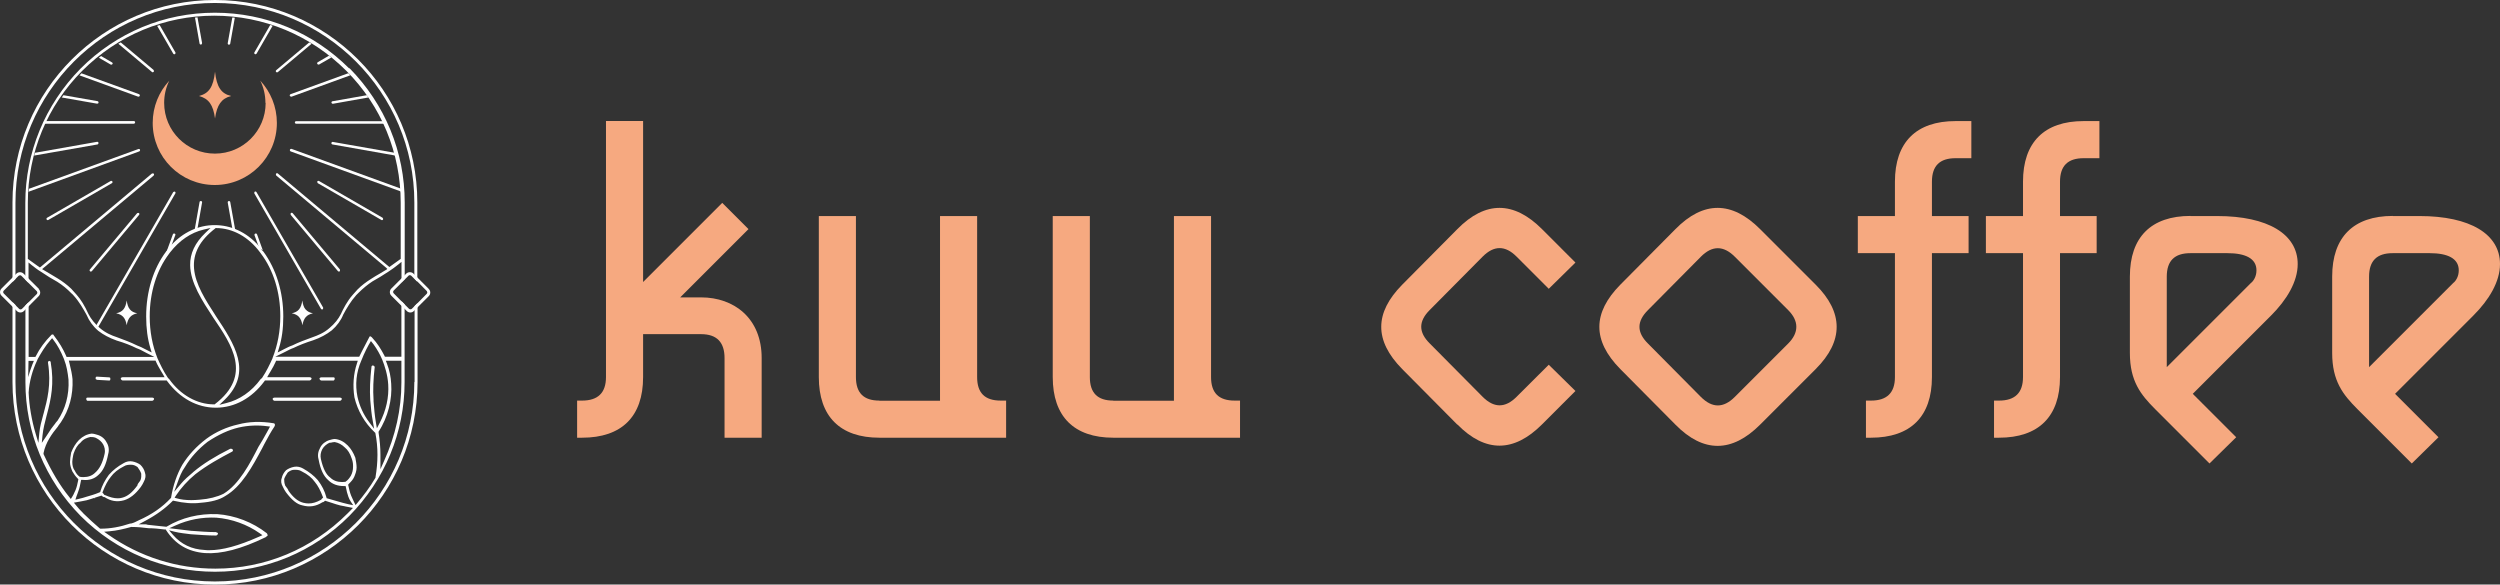 <?xml version="1.0" encoding="UTF-8"?>
<svg id="katman_2" data-name="katman 2" xmlns="http://www.w3.org/2000/svg" viewBox="0 0 218.24 51.03">
  <rect x="0" y="0" width="218.24" height="51.03" fill="#333333" stroke="none"/>
  <defs>
    <style>
      .cls-1 {
        fill: #f6a980;
      }

      .cls-1, .cls-2 {
        stroke-width: 0px;
      }

      .cls-2 {
        fill: #fff;
      }
    </style>
  </defs>
  <g id="katman_2-2" data-name="katman 2">
    <g id="katman_1" data-name="katman 1">
      <g>
        <path class="cls-2" d="M23.97,34.99h5.7c.07,0,.17-.09.17-.17,0-.07-.09-.11-.17-.11h-5.7c-.08,0-.17.05-.17.11,0,.07.09.17.17.17"/>
        <path class="cls-2" d="M7.64,34.99h5.64c.07,0,.17-.09.17-.17,0-.07-.09-.11-.17-.11h-5.64c-.08,0-.11.04-.11.11s.05.17.11.17"/>
        <path class="cls-2" d="M28.06,33.22h1.05c.06,0,.11-.09.11-.17s-.04-.11-.11-.11h-1.05c-.08,0-.17.05-.17.11,0,.07.09.17.17.17"/>
        <path class="cls-2" d="M8.47,33.16h0l1.06.06c.07,0,.1-.04.1-.11v-.08s0-.04-.01-.05c-.02-.02-.06-.04-.11-.04l-1.06-.06c-.08,0-.1.06-.1.11v.1s.07.06.11.06"/>
        <polygon class="cls-2" points="9.15 43.07 9.16 43.05 9.15 43.07 9.15 43.07"/>
        <path class="cls-2" d="M30.49,5.98c-3.14-3.14-7.31-4.87-11.73-4.87s-8.59,1.73-11.73,4.88c-3.11,3.16-4.82,7.33-4.82,11.73v6.69l.28.28v-1.78l.26.22c.27.21.55.43.82.59.54.36.97.63,1.43.88.43.27.83.59,1.26,1.03l.06.05s.07.08.11.12c.48.53.82,1.13,1.13,1.69.21.51.56,1,1.02,1.39.44.34.96.62,1.61.85.65.19,1.24.42,1.74.67.24.08.47.2.7.33.09.05.16.08.23.12l.62.31h-7.67l-.04-.1c-.26-.6-.61-1.19-1.08-1.79l-.03-.06c-.06-.02-.12-.03-.17.02-.56.56-1.04,1.21-1.35,1.84l-.05.09h-.59v-4.78l-.28.28v6.71c0,4.36,1.71,8.51,4.82,11.67,3.14,3.14,7.31,4.87,11.73,4.87s8.59-1.73,11.73-4.88c3.11-3.16,4.82-7.31,4.82-11.67v-6.8l-.28-.28v4.86h-1.44l-.04-.09c-.31-.59-.61-1.08-1.07-1.57-.05-.07-.15-.12-.18-.13-.04,0-.09.11-.09.11-.51.95-.86,1.68-.86,1.68h-7.33l.63-.31c.09-.04.17-.08.26-.13.23-.12.45-.24.71-.33.47-.23,1.05-.46,1.72-.67.63-.22,1.16-.51,1.61-.86.45-.39.81-.88,1-1.37.29-.54.65-1.16,1.14-1.71l.18-.18c.43-.43.83-.75,1.24-1.02.47-.26.89-.52,1.44-.88.27-.17.55-.39.82-.6l.27-.22v1.78l.28-.28v-6.69c0-4.4-1.71-8.56-4.83-11.73M2.49,31.5h.47s-.06.13-.14.33l-.02.06c-.11.29-.25.68-.34,1.03,0,0,.03-1.42.03-1.42ZM4.43,31.64v-.02c0-.07-.08-.11-.14-.12-.06.03-.12.09-.1.17.3,1.92-.07,3.24-.38,4.41l-.04.14c-.15.54-.29,1.05-.34,1.6l-.08.84-.24-.81c-.35-1.18-.56-2.42-.61-3.58.05-.94.34-1.96.72-2.76l.05-.11v-.02c.32-.57.67-1.17,1.15-1.71l.13-.15.12.16c.35.45.64.99.91,1.65l.03.09c.2.5.3,1.08.37,1.72.07,1.34-.27,2.58-.97,3.6l-.04.04s-.08.09-.11.13c-.04.06-.08.13-.14.19-.18.21-.34.46-.5.71-.07.11-.14.22-.21.32l-.36.53.06-.64c.06-.6.22-1.2.37-1.78l.02-.07c.37-1.39.64-2.69.33-4.52M35.04,31.5v1.89c0,2.33-.51,4.64-1.52,6.87l-.31.7v-1.27c0-.62-.06-1.28-.16-1.91v-.1c.83-1.26,1.2-2.86,1.1-4.18-.03-.57-.14-1.17-.38-1.78l-.09-.23h1.36ZM31.55,31.46c.11-.3.26-.62.42-.95.14-.27.27-.52.41-.74l.23.29c.33.46.55.86.75,1.32.22.54.48,1.33.53,2.18.07,1.1-.17,2.26-.76,3.39l-.23.44-.08-.48c-.11-.63-.16-1.26-.21-1.87v-.14c-.06-.87-.02-1.8.1-2.85,0-.06-.05-.11-.14-.15-.07,0-.14.05-.14.11-.13,1.16-.16,2.04-.11,2.87.06.72.11,1.29.22,1.86l.12.69-.42-.56c-.51-.67-.85-1.42-1.03-2.22-.22-1.08-.11-2.15.33-3.17M31.23,31.5l-.07.22c-.31.93-.38,1.96-.22,2.97.28,1.17.89,2.23,1.78,3.06l.03.02.02.05c.12.62.18,1.24.18,1.87,0,.67-.06,1.3-.17,1.97v.04c-.49.85-1.1,1.62-1.58,2.2l-.16.19-.11-.22c-.06-.11-.11-.22-.15-.32-.04-.1-.08-.19-.13-.29-.12-.3-.18-.59-.24-.87l-.02-.07.05-.07c.23-.23.37-.38.48-.62.11-.27.21-.52.21-.82,0-.26-.06-.59-.11-.85-.17-.44-.38-.79-.67-1.08-.33-.33-.7-.52-1.12-.56-.14,0-.35.06-.48.1-.34.1-.64.34-.79.64-.2.35-.25.7-.15,1.04.16.88.43,1.45.84,1.81.35.35.8.52,1.38.52h.14l.03.13c.05.27.11.53.21.8.06.17.11.26.2.41l.22.33-.4-.08c-.19-.04-.33-.08-.48-.12l-.18-.05-1.26-.36-.02-.09c-.15-.54-.38-1.01-.75-1.49-.34-.39-.75-.71-1.28-1.01-.24-.14-.52-.2-.78-.15-.27.05-.52.16-.71.3-.19.19-.33.45-.37.67-.1.24-.06.52.09.77.07.17.17.33.27.48.52.69.97,1.06,1.45,1.15.62.17,1.17.08,1.71-.26l.03-.02h.04s.1-.04.11-.06l.07-.07.1.03c.17.05.33.1.5.16.22.07.46.16.72.22.12.02.24.05.37.07l.08.02c.12.03.25.05.37.07l.3.06-.21.22c-.11.11-.22.22-.27.27-3.11,3.11-7.2,4.81-11.53,4.81-3.35,0-6.58-1.02-9.34-2.96l-.37-.26.45-.04c.66-.05,1.33-.22,1.91-.38h.03c.52,0,1.01.05,1.48.11.48,0,.91.05,1.4.11h.11l.03.06c.81,1.24,1.91,1.88,3.38,2,1.43.1,3.18-.35,5.34-1.4.03-.05.07-.07.1-.09.01,0,.02,0,.04-.03v-.04c0-.06-.03-.13-.07-.17-1.24-.97-2.78-1.56-4.33-1.67-1.59-.06-3.1.31-4.39,1.08l-.03.02h-.05l-.77-.08c-.26-.03-.51-.05-.74-.08-.03,0-.07,0-.12-.02h-.03s-.05-.03-.07-.03h-.65l.58-.31c.96-.51,1.72-1.07,2.34-1.69l.07-.07.09.02c.87.2,1.63.26,2.32.17.93-.07,1.65-.26,2.15-.59,1.44-.83,2.38-2.59,3.21-4.14l.2-.39c.3-.56.58-1.08.89-1.54,0-.04.03-.07.04-.1v-.03c.01-.06-.04-.15-.1-.15-1.15-.19-2.16-.15-3.11.1-.99.22-1.97.66-2.77,1.25-.86.65-1.57,1.41-2.11,2.28-.47.83-.8,1.8-.97,2.82v.04l-.03.04c-.74.8-1.67,1.44-2.78,1.93l-.04.02c-.21.11-.43.22-.65.27h-.07c-.9.3-1.74.45-2.58.45h-.04l-.05-.03c-.48-.42-.97-.85-1.41-1.29l-.08-.09c-.2-.2-.4-.4-.59-.65l-.17-.21.27-.05c.13-.02.26-.05.39-.07.17-.04.3-.06.45-.09.23-.06.46-.14.68-.21l.07.09-.04-.1c.17-.06.33-.11.5-.16l.09-.03.07.06s.1.07.12.07h.07c.55.36,1.1.45,1.71.28.52-.16.99-.53,1.46-1.16.11-.16.2-.31.26-.45.16-.28.19-.56.11-.77-.05-.26-.2-.52-.41-.72-.18-.13-.43-.24-.69-.29-.25-.05-.53,0-.77.15-.51.28-.93.61-1.29,1.02-.34.46-.59.94-.74,1.44v.05l-.07.04c-.42.18-.82.29-1.2.4-.15.05-.34.11-.62.17l-.29.07.09-.28c.03-.09.06-.17.09-.24.03-.06.05-.12.07-.2.11-.27.16-.54.22-.86l.03-.15h.15c.55.06,1.01-.09,1.37-.44.41-.36.67-.93.84-1.8.11-.37.05-.75-.14-1.04-.15-.31-.46-.56-.79-.65-.1-.03-.34-.11-.51-.11-.41.05-.77.23-1.11.56-.29.3-.51.66-.68,1.1-.06.32-.1.61-.1.83,0,.3.1.56.21.82.14.23.25.4.46.61l.06.07-.03.15c-.05.26-.11.53-.22.8-.04.07-.07.14-.09.19-.07.16-.12.27-.2.39l-.12.19-.14-.18c-.82-1.01-1.55-2.24-2.24-3.74v-.09c.18-.93.76-1.72,1.24-2.3.03-.06.09-.14.15-.22.04-.05.08-.1.12-.16.74-1.11,1.08-2.37,1.02-3.77-.04-.41-.13-.85-.27-1.41l-.05-.21h7.57l.04.1c.12.28.28.54.44.82.05.09.11.19.17.28l.14.25h-3.67c-.07,0-.16.05-.16.11,0,.07.09.17.16.17h3.85l.05.07c1.11,1.49,2.61,2.31,4.24,2.31s3.14-.82,4.24-2.31l.05-.07h3.9c.07,0,.17-.1.17-.17,0-.06-.09-.11-.17-.11h-3.71l.14-.25c.06-.11.12-.21.18-.3.15-.26.3-.51.42-.79l.04-.1h7.2-.07ZM30.2,42.04l-.05.02c-.11,0-.19.02-.28.02-.43,0-.78-.13-1.04-.39-.36-.26-.62-.76-.82-1.63-.06-.3-.02-.55.12-.84.15-.28.42-.47.63-.57h.05c.1,0,.16-.03.22-.04.06,0,.12-.02.19-.02.33.06.63.22.89.48.25.2.45.52.59.95.12.3.12.54.12.72,0,.29-.06.54-.19.79-.12.19-.25.38-.45.51M28.2,43.44l-.07.07s-.05.04-.07.06v.04l-.08.04c-.36.2-.7.3-1.04.3-.15,0-.3-.02-.46-.06-.47-.12-.89-.46-1.31-1.07v-.03c-.05-.1-.1-.17-.17-.26-.04-.05-.07-.1-.11-.15v-.02c-.08-.21-.08-.39-.08-.51v-.04c.07-.2.19-.38.3-.55l.04-.04c.2-.14.34-.21.55-.21.19,0,.44,0,.64.14.51.25.89.56,1.15.93.25.3.48.72.68,1.26l.04.1h-.01ZM18.87,46.45c-.72,0-1.44-.06-2.14-.11h-.03c-.22-.03-.45-.06-.67-.08l-1.25-.15.54-.24c1.12-.51,2.35-.74,3.56-.68,1.37.11,2.69.59,3.79,1.36l.24.17-.27.12c-1.84.82-3.23,1.19-4.37,1.19-.14,0-.28,0-.41-.02-1.12-.05-2.06-.5-2.77-1.33l-.34-.39.5.13c.44.11.94.16,1.42.22.74.05,1.49.11,2.19.11.07,0,.17-.1.17-.17,0-.06-.09-.11-.17-.11M20.33,39.26c-.05-.06-.13-.11-.24-.08-1.32.66-2.38,1.32-3.21,2.02l-.04.04c-.37.31-.74.63-1.04.99l-.6.71.32-.87c.15-.42.33-.9.63-1.31.48-.81,1.15-1.55,1.97-2.19.96-.64,1.84-1.04,2.72-1.25.85-.19,1.69-.22,2.49-.11l.24.03-.11.21c-.06.11-.11.21-.17.31l-.04.07c-.22.39-.44.8-.69,1.18-.74,1.45-1.68,3.26-3.04,4.09-.56.28-1.29.46-2.07.52-.26.02-.51.04-.74.04-.5,0-.92-.05-1.26-.15l-.21-.06.12-.19c.45-.67,1.01-1.3,1.69-1.86,1.03-.8,2.18-1.43,3.19-1.96.1-.04.1-.11.09-.17M9.02,43.08l-.08-.07.04-.11c.2-.52.43-.95.69-1.27.26-.36.64-.67,1.16-.93.19-.13.45-.13.63-.13.2,0,.35.07.53.19l.03.03c.14.2.25.37.31.56v.04c.01.14.01.32-.06.51-.04.08-.07.13-.11.17-.08.11-.14.18-.16.27v.03c-.45.62-.86.96-1.34,1.08-.13.04-.26.05-.39.05-.32,0-.67-.09-1.1-.28l-.1-.04v-.05s-.04-.03-.06-.04M6.5,41.05c-.13-.19-.19-.44-.19-.74,0-.16.04-.34.08-.57l.03-.13c.15-.45.35-.77.62-.98.25-.32.58-.42.84-.48h.04c.12,0,.26,0,.44.07.31.15.53.36.65.58.1.19.2.47.12.83-.18.8-.44,1.3-.83,1.64-.25.25-.59.38-1.02.38-.09,0-.18,0-.26-.02h-.05c-.2-.14-.33-.3-.46-.58M13.07,27.62c0-2.09.6-4.03,1.69-5.47.01-.02.03-.04.05-.07.01-.02.03-.04.04-.05.81-1.04,1.82-1.73,2.94-1.99l.59-.14-.44.42c-.92.88-1.36,1.81-1.34,2.83.02,1.53,1.04,3.09,2.03,4.6,1.6,2.35,3.42,5.01.13,7.53l-.03.02h-.05c-1.48,0-2.93-.82-3.92-2.22,0,0-.03-.03-.04-.04h-.02l-.05-.07c-.38-.56-.68-1.2-.9-1.69-.45-1.12-.68-2.35-.68-3.67M23.79,31.28c-.24.53-.53,1.14-.9,1.69l-.05.07h-.03s-.03.04-.05.05c-.8,1.09-1.85,1.82-3.02,2.1l-.59.15.44-.42c2.52-2.42.86-4.91-.74-7.32l-.05-.08c-.86-1.33-1.75-2.71-1.86-4.08-.11-1.3.49-2.45,1.84-3.49l.04-.04h.04c1.45,0,2.84.77,3.84,2.12.03.04.06.07.08.11,1.09,1.44,1.69,3.38,1.69,5.46,0,1.3-.23,2.53-.68,3.66M33.81,23.49c-.22.14-.46.28-.68.41-.24.14-.49.28-.71.43-.47.29-.89.62-1.19.92l-.44.49c-.48.54-.82,1.21-1.03,1.67-.22.44-.55.85-.99,1.22-.49.44-1.06.66-1.49.81-.61.22-1.21.44-1.75.71-.27.09-.49.21-.73.33l-.56.29.11-.37c.26-.82.38-1.72.38-2.78,0-2.13-.62-4.14-1.74-5.66l-.17-.16.02-.02-.3-.37c-1.03-1.14-2.38-1.76-3.8-1.76s-2.77.63-3.81,1.77l-.44.55c-1.12,1.5-1.73,3.51-1.73,5.65,0,1.05.12,1.96.37,2.78l.11.37-.35-.18c-.07-.04-.15-.07-.22-.11-.23-.12-.46-.24-.7-.32-.56-.28-1.13-.49-1.78-.73-.43-.14-.99-.37-1.49-.81-.43-.37-.76-.78-.98-1.21-.33-.73-.66-1.26-1.03-1.68l-.45-.5c-.37-.37-.84-.7-1.18-.91-.21-.13-.43-.26-.65-.39-.26-.15-.51-.3-.74-.44l-1.24-.89v-4.9c0-4.36,1.69-8.45,4.75-11.52,3.11-3.11,7.19-4.81,11.52-4.81s8.42,1.71,11.53,4.81c3.06,3.07,4.75,7.16,4.75,11.52v4.9l-1.23.88h.06Z"/>
        <path class="cls-2" d="M11.34,27.01c-.15-.18-.23-.43-.28-.78-.1.7-.35,1-.92,1.12.55.11.81.4.92,1.04.11-.63.37-.92.92-1.04-.29-.06-.49-.16-.64-.34"/>
        <path class="cls-2" d="M26.67,27.01c-.15-.18-.23-.43-.28-.78-.1.7-.35,1-.92,1.12.56.11.82.4.93,1.04.11-.63.37-.92.92-1.04-.29-.06-.49-.16-.64-.34"/>
        <path class="cls-1" d="M19.2,7.74c-.22-.33-.36-.81-.43-1.48-.15,1.34-.53,1.9-1.41,2.12h0c.85.22,1.25.76,1.41,1.96.17-1.2.57-1.74,1.4-1.96-.44-.11-.75-.3-.97-.64"/>
        <path class="cls-2" d="M11.79,10.69c0,.06-.05.11-.11.11H3.77l.11-.23h7.81c.06,0,.11.05.11.11"/>
        <path class="cls-2" d="M12.22,13.07c.02.06,0,.12-.07.15l-9.66,3.52.04-.26,9.55-3.47c.06-.02.12,0,.15.07"/>
        <path class="cls-2" d="M13.41,15.33L3.63,23.53l-.19-.14,9.82-8.24s.12-.04.16.01.04.12-.01.16"/>
        <path class="cls-2" d="M8.51,28.56s-.04,0-.06-.02c-.05-.03-.07-.1-.04-.15l6.71-11.62s.1-.07.15-.04c.05.03.07.1.04.15l-6.71,11.62s-.06.06-.1.06"/>
        <path class="cls-2" d="M17.64,17.68l-.41,2.33h-.09l-.16.12.44-2.49c0-.06.07-.1.13-.09.06,0,.11.07.09.13"/>
        <path class="cls-2" d="M20.55,20.16l-.24-.05-.43-2.43c-.01-.06.03-.12.09-.13.06-.01.12.03.13.09,0,0,.45,2.52.45,2.52Z"/>
        <path class="cls-2" d="M28.12,27.02s-.08-.02-.1-.06l-5.82-10.08s-.01-.12.04-.15c.05-.03.12-.01.15.04l5.82,10.08s.01.12-.04.15c-.02.01-.04.02-.06.02"/>
        <path class="cls-2" d="M34.12,23.42l-.2.13-9.81-8.23s-.05-.11-.01-.16c.04-.05.11-.06.16-.01,0,0,9.86,8.27,9.86,8.27Z"/>
        <path class="cls-2" d="M35.09,16.75l-9.71-3.53c-.06-.02-.09-.09-.07-.15.02-.06.09-.09.15-.07l9.6,3.49.03.25h0Z"/>
        <path class="cls-2" d="M33.64,10.8h-7.79c-.06,0-.11-.05-.11-.11s.05-.11.11-.11h7.64l.15.23h0Z"/>
        <path class="cls-1" d="M23.19,8.98c0,2.45-1.98,4.43-4.43,4.43s-4.43-1.98-4.43-4.43c0-.7.16-1.35.45-1.94-.9.97-1.45,2.26-1.45,3.69,0,3,2.43,5.42,5.42,5.42s5.42-2.43,5.42-5.42c0-1.42-.55-2.72-1.45-3.69.29.59.45,1.24.45,1.94"/>
        <path class="cls-2" d="M8.6,12.48c0,.06-.03.12-.09.13l-5.53.97.06-.24,5.43-.96c.06-.01.12.03.13.09"/>
        <path class="cls-2" d="M4.17,19.22s-.08-.02-.1-.06c-.03-.05-.01-.12.04-.15l5.55-3.21c.05-.03.12-.01.15.04s.01.12-.04.15l-5.55,3.21s-.04.02-.06.02"/>
        <path class="cls-2" d="M7.93,23.71s-.05,0-.07-.03c-.05-.04-.05-.11-.01-.16l4.12-4.91s.11-.05.16-.01c.05.04.05.11.01.16l-4.12,4.91s-.05.04-.09.04"/>
        <path class="cls-2" d="M15.3,20.53l-.52,1.44-.56.88.87-2.39c.02-.06.08-.09.15-.07.06.02.09.08.07.15"/>
        <path class="cls-2" d="M22.95,21.86l-.33-.23-.4-1.09c-.02-.06,0-.12.07-.15.06-.02.12,0,.15.07l.51,1.41h0Z"/>
        <path class="cls-2" d="M29.59,23.71s-.06-.01-.09-.04l-4.12-4.91s-.03-.12.01-.16c.05-.04.12-.03.16.01l4.12,4.91s.03.12-.01.16c-.02.02-.05.03-.07.03"/>
        <path class="cls-2" d="M33.35,19.22s-.04,0-.06-.02l-5.55-3.21s-.07-.1-.04-.15c.03-.05.1-.07.15-.04l5.55,3.21s.07.1.04.15c-.02.04-.06.06-.1.06"/>
        <path class="cls-2" d="M34.68,13.61l-5.66-1c-.06-.01-.1-.07-.09-.13s.07-.11.13-.09l5.58.98.02.07s.02.17.02.17Z"/>
        <path class="cls-2" d="M30.59,6.57l-5.14,1.87h-.04s-.09-.03-.11-.07c-.02-.06,0-.12.07-.15l5.04-1.83c.06.06.11.12.17.18"/>
        <path class="cls-2" d="M27.2,3.82l-2.94,2.47s-.05.03-.07.03c-.03,0-.06-.01-.09-.04-.04-.05-.03-.12.02-.16l2.88-2.42.21.12"/>
        <path class="cls-2" d="M23.8,2.25l-1.4,2.43s-.06.06-.1.06c-.02,0-.04,0-.05-.02-.06-.03-.07-.1-.04-.15l1.38-2.39c.07.02.15.05.22.07"/>
        <path class="cls-2" d="M20.5,1.54l-.4,2.26c0,.06-.06.1-.11.1h-.02c-.06,0-.1-.07-.09-.13l.4-2.24c.07,0,.15,0,.22.02"/>
        <path class="cls-2" d="M17.64,3.76c0,.06-.03.12-.09.13h-.02c-.06,0-.1-.04-.11-.1l-.4-2.26c.07,0,.15,0,.22-.02l.4,2.24h0Z"/>
        <path class="cls-2" d="M15.28,4.72s-.04.02-.06.02c-.04,0-.07-.02-.1-.06l-1.4-2.42c.07-.02.15-.05.22-.07l1.37,2.38c.03.05.01.12-.04.15"/>
        <path class="cls-2" d="M13.42,6.27s-.05.04-.09.04c-.02,0-.05,0-.07-.03l-2.93-2.46c.07-.04.14-.08.21-.12l2.87,2.41s.05.11.01.16"/>
        <path class="cls-2" d="M12.21,8.37s-.06.07-.11.07h-.04l-5.12-1.86c.06-.06.11-.12.17-.18l5.02,1.82c.06.02.09.09.07.15"/>
        <path class="cls-2" d="M32.16,8.51l-3.1.55h-.02s-.1-.04-.11-.09c0-.06.03-.12.09-.13l3-.53c.05.07.1.14.15.21"/>
        <path class="cls-2" d="M28.92,5.02l-1.06.61s-.04.01-.06.01c-.04,0-.07-.02-.1-.06-.03-.05-.01-.12.04-.15l.98-.57c.07.05.13.1.19.15"/>
        <path class="cls-2" d="M9.82,5.59s-.06.06-.1.06c-.02,0-.04,0-.05-.01l-1.04-.6c.07-.05.13-.1.19-.15l.96.56c.06.04.07.1.04.15"/>
        <path class="cls-2" d="M8.6,8.96c0,.06-.06.09-.11.09h-.02l-3.08-.54c.05-.07.1-.14.15-.2l2.97.52c.06.01.1.07.09.13"/>
        <path class="cls-2" d="M36.17,33.35c0,9.6-7.81,17.41-17.41,17.41S1.35,42.95,1.35,33.35v-6.72l-.26-.26v6.98c0,9.75,7.93,17.68,17.68,17.68s17.68-7.93,17.68-17.68v-6.89l-.26.26v6.62h-.02ZM18.76,0C9.02,0,1.09,7.93,1.09,17.68v6.94l.26-.26v-6.67C1.35,8.08,9.16.26,18.76.26s17.41,7.81,17.41,17.41v6.67l.26.26v-6.93c0-9.74-7.92-17.67-17.67-17.67"/>
        <path class="cls-2" d="M36.09,23.89c-.17-.17-.46-.17-.63,0l-.15.15-1.15,1.15c-.17.17-.17.45,0,.62l.87.87v-.37l-.68-.69c-.07-.07-.07-.18,0-.25l1.3-1.3s.07-.05.12-.05.09.02.13.05l.27.27v-.37s-.08-.08-.08-.08ZM36.09,23.89c-.17-.17-.46-.17-.63,0l-.15.15-1.15,1.15c-.17.17-.17.45,0,.62l.87.87v-.37l-.68-.69c-.07-.07-.07-.18,0-.25l1.3-1.3s.07-.05.12-.05.09.02.13.05l.27.27v-.37s-.08-.08-.08-.08ZM37.43,25.22l-.99-.99-.26-.26-.08-.08c-.17-.17-.46-.17-.63,0l-.15.15-1.15,1.15c-.17.17-.17.45,0,.62l1.34,1.34c.08.08.19.13.31.13s.23-.05.31-.13l1.3-1.3c.08-.08.13-.19.13-.31s-.04-.23-.13-.31M37.24,25.66l-.8.81-.26.26-.22.22c-.07.07-.19.07-.26,0l-.37-.37-.28-.28-.68-.69c-.07-.07-.07-.18,0-.25l1.3-1.3s.07-.05.12-.05.09.02.13.05l.27.27.26.26.8.81s.05.07.05.12-.02.09-.05.13M36.09,23.89c-.17-.17-.46-.17-.63,0l-.15.15-1.15,1.15c-.17.17-.17.45,0,.62l.87.87v-.37l-.68-.69c-.07-.07-.07-.18,0-.25l1.3-1.3s.07-.05.12-.05.09.02.13.05l.27.27v-.37s-.08-.08-.08-.08Z"/>
        <path class="cls-2" d="M3.4,25.22l-1.34-1.33c-.17-.17-.46-.17-.63,0l-1.3,1.3c-.17.17-.17.45,0,.62l.94.94.26.26.14.14c.08.08.19.13.31.13s.23-.05.31-.13l.38-.38.91-.92c.08-.08.13-.19.13-.31s-.05-.23-.13-.31M3.22,25.66l-1.3,1.3c-.07.07-.19.07-.25,0l-1.34-1.34c-.07-.07-.07-.18,0-.25l.75-.75.26-.26.28-.28s.08-.05.13-.05.09.02.12.05l.33.33.28.28.73.73s.05.07.05.12-.02.09-.05.13"/>
      </g>
      <g>
        <path class="cls-1" d="M66.49,38.21h-3.24v-6.95c0-1.38-.67-2.09-2.05-2.09h-5.06v3.75c0,3.44-1.86,5.29-5.33,5.29h-.43v-3.24h.43c1.38,0,2.09-.67,2.09-2.05V10.56h3.24v14.06l6.91-6.91,2.29,2.29-5.96,5.96h1.82c2.88,0,5.29,1.82,5.29,5.29v6.95h0Z"/>
        <path class="cls-1" d="M76.77,34.98h5.29v-16.12h3.24v14.06c0,1.38.67,2.05,2.06,2.05h.47v3.24h-11.06c-3.44,0-5.29-1.86-5.29-5.29v-14.06h3.24v14.06c0,1.38.67,2.05,2.05,2.05"/>
        <path class="cls-1" d="M97.19,34.98h5.29v-16.12h3.24v14.06c0,1.38.67,2.05,2.06,2.05h.47v3.24h-11.06c-3.44,0-5.29-1.86-5.29-5.29v-14.06h3.24v14.06c0,1.38.67,2.05,2.05,2.05"/>
        <path class="cls-1" d="M127.22,37.07l-4.82-4.86c-2.45-2.49-2.41-4.9,0-7.35l4.82-4.86c2.45-2.49,4.94-2.45,7.39,0l2.92,2.92-2.33,2.29-2.81-2.81c-.99-.99-1.97-.99-2.96,0l-4.62,4.66c-.99.99-.99,1.94,0,2.92l4.62,4.66c.99.99,1.97.99,2.96,0l2.81-2.8,2.33,2.29-2.92,2.92c-2.45,2.45-4.94,2.49-7.39,0"/>
        <path class="cls-1" d="M146.26,37.07l-4.82-4.86c-2.45-2.49-2.41-4.9,0-7.35l4.82-4.86c2.45-2.49,4.94-2.45,7.39,0l4.86,4.86c2.41,2.41,2.45,4.9,0,7.35l-4.86,4.86c-2.45,2.45-4.94,2.49-7.39,0M151.44,22.41c-.99-.99-1.98-.99-2.96,0l-4.62,4.66c-.99.99-.99,1.94,0,2.92l4.62,4.66c.99.99,1.97.99,2.96,0l4.66-4.66c.95-.95.95-1.97,0-2.92,0,0-4.66-4.66-4.66-4.66Z"/>
        <path class="cls-1" d="M163.33,38.21h-.44v-3.24h.44c1.38,0,2.09-.67,2.09-2.05v-10.82h-3.24v-3.24h3.24v-3c0-3.44,1.86-5.29,5.29-5.29h1.38v3.24h-1.38c-1.38,0-2.06.67-2.06,2.05v3h3.2v3.24h-3.2v10.82c0,3.44-1.86,5.29-5.33,5.29"/>
        <path class="cls-1" d="M174.51,38.21h-.44v-3.24h.44c1.38,0,2.09-.67,2.09-2.05v-10.82h-3.24v-3.24h3.24v-3c0-3.44,1.86-5.29,5.29-5.29h1.38v3.24h-1.38c-1.38,0-2.06.67-2.06,2.05v3h3.2v3.24h-3.2v10.82c0,3.44-1.86,5.29-5.33,5.29"/>
        <path class="cls-1" d="M191.22,18.86h2.33c4.43,0,7.03,1.58,7.03,4.19,0,1.54-.95,3.12-2.33,4.5l-6.83,6.83,3.79,3.79-2.33,2.29-4.74-4.74c-1.26-1.26-2.21-2.45-2.21-4.9v-6.68c0-3.44,1.86-5.29,5.29-5.29M196.55,24.67c.16-.16.43-.51.43-1.07,0-1.03-.95-1.5-2.53-1.5h-3.24c-1.38,0-2.06.67-2.06,2.05v7.9l7.39-7.39h.01Z"/>
        <path class="cls-1" d="M208.88,18.86h2.33c4.43,0,7.03,1.58,7.03,4.19,0,1.54-.95,3.12-2.33,4.5l-6.83,6.83,3.79,3.79-2.33,2.29-4.74-4.74c-1.26-1.26-2.21-2.45-2.21-4.9v-6.68c0-3.44,1.86-5.29,5.29-5.29M214.21,24.67c.16-.16.43-.51.43-1.07,0-1.03-.95-1.5-2.53-1.5h-3.24c-1.38,0-2.06.67-2.06,2.05v7.9l7.39-7.39h.01Z"/>
      </g>
    </g>
  </g>
</svg>